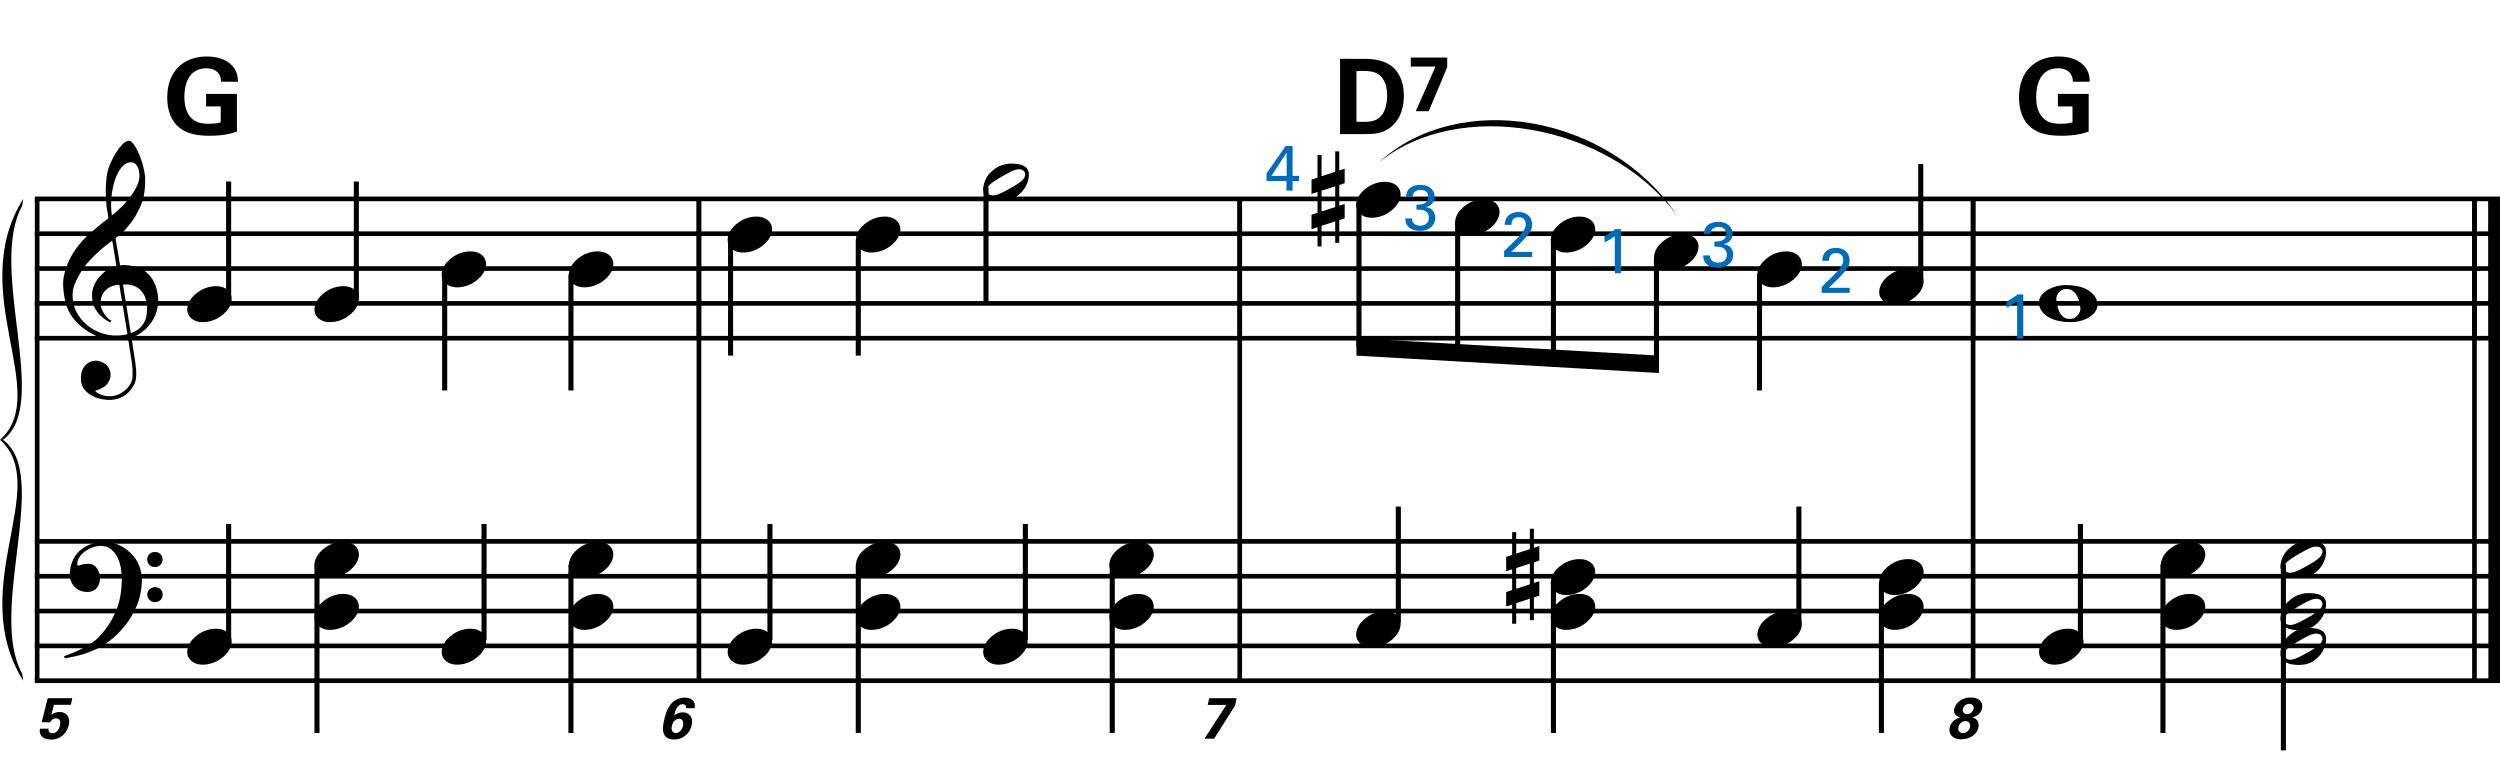 <?xml version="1.0" encoding="utf-8"?>
<!-- Generator: Adobe Illustrator 14.0.0, SVG Export Plug-In . SVG Version: 6.00 Build 43363)  -->
<!DOCTYPE svg PUBLIC "-//W3C//DTD SVG 1.1//EN" "http://www.w3.org/Graphics/SVG/1.1/DTD/svg11.dtd">
<svg version="1.1" id="Layer_1" xmlns="http://www.w3.org/2000/svg" xmlns:xlink="http://www.w3.org/1999/xlink" x="0px" y="0px"
	 width="551.792px" height="172.745px" viewBox="0 0 551.792 172.745" enable-background="new 0 0 551.792 172.745"
	 xml:space="preserve">
<line fill="none" stroke="#000000" stroke-width="1.024" stroke-miterlimit="10" x1="8.2" y1="43.9" x2="8.2" y2="150.243"/>
<g>
	<path d="M28.285,74.79c-0.574,0.103-1.184,0.164-1.83,0.185c-0.646,0.02-1.276,0.005-1.891-0.046
		c-0.615-0.051-1.184-0.123-1.707-0.215c-0.523-0.092-0.949-0.221-1.276-0.385c-1.579-0.758-2.855-1.563-3.828-2.414
		c-0.974-0.851-1.728-1.737-2.26-2.66c-0.533-0.922-0.907-1.871-1.123-2.844s-0.354-1.953-0.415-2.937
		c-0.082-1.066,0.015-2.132,0.292-3.198c0.277-1.065,0.656-2.085,1.138-3.06c0.481-0.973,1.035-1.871,1.661-2.69
		c0.625-0.82,1.255-1.538,1.891-2.153c0.738-0.696,1.512-1.388,2.322-2.075c0.81-0.687,1.696-1.389,2.66-2.106
		c-0.021-0.266-0.046-0.502-0.077-0.708c-0.031-0.205-0.067-0.415-0.108-0.63s-0.087-0.456-0.138-0.723
		c-0.051-0.266-0.087-0.594-0.107-0.984c0-0.164-0.021-0.466-0.062-0.907c-0.042-0.44-0.067-0.973-0.077-1.599
		s0.005-1.338,0.046-2.137c0.041-0.8,0.143-1.63,0.307-2.491c0.103-0.512,0.323-1.164,0.661-1.953
		c0.338-0.789,0.738-1.553,1.199-2.291c0.461-0.738,0.948-1.373,1.461-1.907c0.512-0.533,0.994-0.799,1.445-0.799
		c0.225,0,0.471,0.138,0.738,0.415c0.266,0.277,0.528,0.646,0.784,1.107c0.256,0.461,0.507,0.984,0.753,1.568
		c0.246,0.584,0.461,1.184,0.646,1.799c0.185,0.615,0.333,1.22,0.446,1.814c0.112,0.595,0.179,1.118,0.2,1.568
		c0.02,1.066-0.021,2.004-0.123,2.813c-0.103,0.81-0.256,1.538-0.461,2.183c-0.205,0.646-0.446,1.241-0.723,1.784
		c-0.276,0.543-0.569,1.091-0.876,1.645c-0.328,0.554-0.661,1.041-1,1.46c-0.338,0.42-0.682,0.846-1.03,1.276
		c-0.369,0.451-0.753,0.825-1.153,1.123c-0.4,0.297-0.795,0.62-1.184,0.968c0.185,1.045,0.348,1.989,0.492,2.829
		c0.062,0.369,0.123,0.728,0.184,1.076c0.062,0.349,0.113,0.672,0.154,0.969c0.041,0.297,0.082,0.543,0.123,0.738
		c0.041,0.195,0.062,0.313,0.062,0.354c0.492-0.062,1-0.066,1.522-0.016c0.522,0.051,1.024,0.128,1.506,0.23
		c0.481,0.103,0.912,0.236,1.292,0.4c0.379,0.165,0.682,0.318,0.907,0.461c1.107,0.82,1.891,1.758,2.353,2.813
		c0.461,1.056,0.732,2.137,0.815,3.244c0.062,0.861-0.011,1.727-0.215,2.599c-0.205,0.871-0.549,1.701-1.03,2.491
		c-0.482,0.789-1.107,1.511-1.875,2.167c-0.769,0.656-1.676,1.199-2.722,1.63c0.123,0.84,0.235,1.619,0.338,2.337
		c0.103,0.615,0.194,1.215,0.277,1.799c0.082,0.584,0.143,0.989,0.185,1.215c0.184,1.23,0.256,2.239,0.215,3.029
		c-0.041,0.789-0.195,1.43-0.461,1.922c-0.226,0.41-0.487,0.81-0.784,1.199c-0.297,0.389-0.651,0.738-1.061,1.045
		c-0.41,0.308-0.887,0.564-1.43,0.769c-0.543,0.205-1.164,0.328-1.86,0.369c-0.533,0.041-1.168-0.005-1.907-0.138
		c-0.738-0.134-1.445-0.369-2.122-0.707c-0.677-0.338-1.261-0.795-1.753-1.369c-0.492-0.574-0.769-1.281-0.83-2.122
		c-0.042-0.492-0.011-0.989,0.092-1.492c0.102-0.502,0.282-0.953,0.538-1.353c0.256-0.4,0.594-0.733,1.015-1
		c0.42-0.267,0.938-0.42,1.553-0.461c0.369-0.021,0.743,0.036,1.123,0.169c0.379,0.133,0.733,0.323,1.061,0.569
		c0.328,0.246,0.594,0.553,0.799,0.922c0.205,0.369,0.328,0.769,0.369,1.199c0.062,0.758-0.174,1.491-0.708,2.199
		c-0.533,0.707-1.435,1.235-2.706,1.583c0.205,0.287,0.594,0.558,1.168,0.815c0.573,0.256,1.292,0.384,2.152,0.384
		c0.902,0,1.768-0.267,2.598-0.799c0.831-0.534,1.471-1.199,1.922-1.999c0.287-0.533,0.431-1.225,0.431-2.076
		s-0.051-1.707-0.154-2.567c-0.041-0.144-0.103-0.498-0.185-1.061c-0.082-0.564-0.174-1.153-0.276-1.768
		C28.551,76.47,28.428,75.671,28.285,74.79z M24.271,63.366c-0.543,0.297-0.974,0.657-1.292,1.077
		c-0.318,0.42-0.533,0.866-0.646,1.337c-0.113,0.472-0.159,0.892-0.138,1.261c0.02,0.369,0.102,0.748,0.246,1.138
		c0.144,0.389,0.333,0.753,0.569,1.092c0.236,0.338,0.492,0.646,0.769,0.922s0.558,0.487,0.846,0.63
		c-0.042,0.041-0.077,0.077-0.108,0.107s-0.067,0.066-0.107,0.108c-0.042,0.041-0.072,0.082-0.092,0.123
		c-0.636-0.308-1.194-0.672-1.676-1.092c-0.482-0.42-0.795-0.723-0.938-0.907c-0.226-0.307-0.42-0.584-0.584-0.83
		s-0.297-0.507-0.399-0.784c-0.103-0.277-0.19-0.579-0.262-0.907c-0.072-0.328-0.118-0.717-0.138-1.168
		c-0.042-0.43-0.011-0.886,0.092-1.368c0.103-0.481,0.271-0.969,0.507-1.461c0.235-0.492,0.543-0.968,0.922-1.43
		s0.825-0.896,1.338-1.307c0.266-0.205,0.507-0.369,0.723-0.492s0.415-0.23,0.6-0.323s0.374-0.164,0.569-0.215
		c0.194-0.051,0.404-0.108,0.63-0.169l-0.922-5.566c-0.246,0.144-0.646,0.431-1.2,0.861c-0.553,0.431-1.158,0.943-1.814,1.538
		c-0.656,0.595-1.307,1.235-1.953,1.922c-0.646,0.687-1.174,1.348-1.583,1.983c-0.738,1.168-1.312,2.245-1.722,3.229
		c-0.41,0.984-0.564,2.05-0.461,3.198c0.082,1.292,0.477,2.496,1.184,3.613c0.707,1.117,1.614,2.055,2.721,2.813
		c1.107,0.758,2.368,1.286,3.782,1.583c1.415,0.297,2.88,0.261,4.397-0.107c-0.328-2.03-0.625-3.844-0.892-5.443
		c-0.123-0.676-0.236-1.342-0.338-1.999c-0.103-0.656-0.2-1.24-0.292-1.753c-0.092-0.512-0.18-1.086-0.262-1.722
		C25.506,62.9,24.814,63.069,24.271,63.366z M28.93,35.829c-0.799,0-1.502,0.375-2.106,1.123c-0.604,0.749-1.097,1.696-1.476,2.844
		c-0.38,1.148-0.63,2.409-0.753,3.782c-0.123,1.374-0.092,2.696,0.092,3.967c0.676-0.512,1.384-1.132,2.122-1.86
		c0.738-0.728,1.409-1.501,2.014-2.322c0.604-0.819,1.096-1.65,1.476-2.491c0.379-0.84,0.538-1.64,0.477-2.398
		c-0.021-0.246-0.062-0.522-0.123-0.83s-0.165-0.594-0.308-0.861c-0.144-0.267-0.328-0.492-0.553-0.677
		C29.565,35.921,29.279,35.829,28.93,35.829z M28.869,73.529c0.881-0.308,1.568-0.708,2.061-1.199
		c0.492-0.492,0.855-1.025,1.091-1.599c0.236-0.574,0.369-1.148,0.4-1.722s0.036-1.086,0.016-1.537
		c-0.042-0.369-0.128-0.831-0.262-1.384c-0.133-0.554-0.384-1.086-0.753-1.599c-0.369-0.512-0.892-0.938-1.568-1.276
		c-0.677-0.338-1.579-0.477-2.706-0.415L28.869,73.529z"/>
</g>
<g>
	<path d="M29.392,135.337c-0.185,0.348-0.364,0.666-0.538,0.953c-0.174,0.287-0.354,0.563-0.538,0.83
		c-0.185,0.266-0.38,0.527-0.584,0.784c-0.205,0.257-0.441,0.538-0.707,0.846c-0.267,0.308-0.518,0.585-0.753,0.83
		c-0.236,0.246-0.472,0.481-0.708,0.708c-0.236,0.225-0.487,0.445-0.753,0.66c-0.267,0.216-0.564,0.446-0.892,0.692
		c-0.41,0.308-0.794,0.573-1.153,0.8c-0.359,0.225-0.718,0.43-1.077,0.615c-0.359,0.184-0.733,0.354-1.122,0.507
		c-0.39,0.153-0.82,0.323-1.292,0.507c-0.472,0.186-0.989,0.354-1.553,0.508c-0.564,0.154-1.103,0.281-1.615,0.385
		c-0.595,0.123-1.189,0.234-1.783,0.338l-0.215-0.461c0.963-0.328,1.927-0.707,2.891-1.139c0.799-0.369,1.645-0.814,2.537-1.337
		s1.666-1.122,2.322-1.799c1.661-1.764,2.921-3.706,3.782-5.827c0.861-2.122,1.271-4.535,1.23-7.242c0-0.615-0.067-1.322-0.2-2.121
		c-0.134-0.8-0.369-1.559-0.708-2.275c-0.338-0.718-0.81-1.332-1.415-1.846c-0.605-0.512-1.389-0.769-2.352-0.769
		c-0.554,0-1.143,0.113-1.769,0.339s-1.194,0.527-1.707,0.906c-0.513,0.38-0.933,0.83-1.261,1.354
		c-0.328,0.522-0.461,1.082-0.399,1.676c0.02,0.082,0.087,0.107,0.2,0.076c0.112-0.03,0.277-0.076,0.492-0.138
		c0.215-0.062,0.481-0.123,0.799-0.185c0.317-0.062,0.692-0.082,1.123-0.062c0.451,0.021,0.84,0.159,1.168,0.415
		c0.328,0.257,0.594,0.58,0.799,0.969c0.205,0.39,0.338,0.814,0.4,1.276c0.062,0.461,0.041,0.907-0.062,1.337
		c-0.165,0.678-0.467,1.215-0.907,1.615c-0.441,0.399-1.051,0.6-1.83,0.6c-0.492,0-0.969-0.088-1.43-0.262
		c-0.461-0.174-0.866-0.42-1.214-0.738c-0.349-0.318-0.63-0.707-0.846-1.168s-0.323-0.99-0.323-1.584
		c-0.021-0.881,0.077-1.66,0.292-2.337s0.481-1.261,0.799-1.753s0.656-0.896,1.015-1.215c0.358-0.316,0.692-0.568,0.999-0.753
		c0.758-0.472,1.527-0.794,2.307-0.969c0.779-0.174,1.517-0.271,2.214-0.292c0.779,0,1.563,0.129,2.353,0.385
		c0.789,0.256,1.532,0.625,2.229,1.106s1.322,1.056,1.876,1.722c0.553,0.667,0.973,1.41,1.261,2.23
		c0.348,0.922,0.527,1.9,0.538,2.936c0.01,1.035-0.118,2.158-0.384,3.367c-0.083,0.41-0.174,0.779-0.277,1.107
		c-0.103,0.328-0.215,0.646-0.338,0.953s-0.261,0.615-0.415,0.923S29.576,134.968,29.392,135.337z M32.498,123.498
		c-0.021-0.472,0.133-0.866,0.461-1.185c0.328-0.316,0.728-0.477,1.199-0.477c0.472-0.02,0.876,0.123,1.215,0.432
		c0.338,0.307,0.507,0.697,0.507,1.168c0.02,0.472-0.134,0.877-0.461,1.215c-0.328,0.338-0.728,0.508-1.199,0.508
		c-0.472,0.02-0.876-0.134-1.214-0.462C32.667,124.37,32.498,123.97,32.498,123.498z M32.498,131.247
		c0-0.472,0.164-0.861,0.492-1.168c0.328-0.309,0.728-0.473,1.199-0.492c0.472,0,0.876,0.148,1.215,0.445
		c0.338,0.297,0.507,0.682,0.507,1.153c0.02,0.472-0.134,0.876-0.461,1.215c-0.328,0.338-0.728,0.507-1.199,0.507
		c-0.472,0.021-0.876-0.133-1.214-0.461C32.697,132.118,32.518,131.718,32.498,131.247z"/>
</g>
<line fill="none" stroke="#000000" stroke-width="1.024" stroke-miterlimit="10" x1="154.262" y1="43.9" x2="154.262" y2="150.243"/>
<line fill="none" stroke="#000000" stroke-width="1.024" stroke-miterlimit="10" x1="154.262" y1="43.9" x2="154.262" y2="74.65"/>
<line fill="none" stroke="#000000" stroke-width="1.024" stroke-miterlimit="10" x1="273.631" y1="43.9" x2="273.631" y2="150.243"/>
<line fill="none" stroke="#000000" stroke-width="1.024" stroke-miterlimit="10" x1="273.631" y1="43.9" x2="273.631" y2="74.65"/>
<line fill="none" stroke="#000000" stroke-width="1.024" stroke-miterlimit="10" x1="435.497" y1="43.9" x2="435.497" y2="150.243"/>
<line fill="none" stroke="#000000" stroke-width="1.024" stroke-miterlimit="10" x1="435.497" y1="43.9" x2="435.497" y2="74.65"/>
<line fill="none" stroke="#000000" stroke-width="2.562" stroke-miterlimit="10" x1="550.51" y1="43.9" x2="550.51" y2="150.243"/>
<line fill="none" stroke="#000000" stroke-width="1.024" stroke-miterlimit="10" x1="546.155" y1="43.9" x2="546.155" y2="150.243"/>
<line fill="none" stroke="#000000" stroke-width="2.562" stroke-miterlimit="10" x1="550.51" y1="43.9" x2="550.51" y2="74.65"/>
<line fill="none" stroke="#000000" stroke-width="1.024" stroke-miterlimit="10" x1="546.155" y1="43.9" x2="546.155" y2="74.65"/>
<line fill="none" stroke="#000000" stroke-width="1.028" stroke-miterlimit="10" x1="7.688" y1="43.9" x2="551.792" y2="43.9"/>
<line fill="none" stroke="#000000" stroke-width="1.028" stroke-miterlimit="10" x1="7.688" y1="51.587" x2="551.792" y2="51.587"/>
<line fill="none" stroke="#000000" stroke-width="1.028" stroke-miterlimit="10" x1="7.688" y1="59.275" x2="551.792" y2="59.275"/>
<line fill="none" stroke="#000000" stroke-width="1.028" stroke-miterlimit="10" x1="7.688" y1="66.962" x2="551.792" y2="66.962"/>
<line fill="none" stroke="#000000" stroke-width="1.028" stroke-miterlimit="10" x1="7.688" y1="74.65" x2="551.792" y2="74.65"/>
<line fill="none" stroke="#000000" stroke-width="1.028" stroke-miterlimit="10" x1="7.688" y1="119.493" x2="551.792" y2="119.493"/>
<line fill="none" stroke="#000000" stroke-width="1.028" stroke-miterlimit="10" x1="7.688" y1="127.181" x2="551.792" y2="127.181"/>
<line fill="none" stroke="#000000" stroke-width="1.028" stroke-miterlimit="10" x1="7.688" y1="134.868" x2="551.792" y2="134.868"/>
<line fill="none" stroke="#000000" stroke-width="1.028" stroke-miterlimit="10" x1="7.688" y1="142.556" x2="551.792" y2="142.556"/>
<line fill="none" stroke="#000000" stroke-width="1.028" stroke-miterlimit="10" x1="7.688" y1="150.243" x2="551.792" y2="150.243"/>
<path d="M5.125,43.9C-7.688,64.4,11.531,86.822,0,97.071h0.641c10.677-7.687-3.417-37.796,4.271-51.677"/>
<path d="M5.125,150.243c-12.812-20.5,6.406-42.922-5.125-53.172h0.641c10.677,7.688-3.417,37.797,4.271,51.678"/>
<line fill="none" stroke="#000000" stroke-width="1.121" stroke-miterlimit="10" x1="50.462" y1="65.681" x2="50.462" y2="40.056"/>
<g>
	<path d="M41.561,67.071c0.205-0.554,0.518-1.066,0.938-1.538c0.42-0.471,0.907-0.886,1.46-1.245
		c0.554-0.358,1.148-0.635,1.784-0.831c0.635-0.194,1.281-0.292,1.937-0.292c0.656,0,1.23,0.107,1.722,0.323
		c0.492,0.215,0.881,0.503,1.168,0.861c0.287,0.359,0.466,0.779,0.538,1.261c0.071,0.482,0.005,0.999-0.2,1.553
		c-0.206,0.553-0.523,1.071-0.954,1.553c-0.43,0.481-0.922,0.902-1.476,1.261c-0.553,0.358-1.153,0.635-1.799,0.831
		c-0.646,0.194-1.287,0.292-1.922,0.292c-0.656,0-1.225-0.108-1.707-0.323c-0.482-0.215-0.872-0.508-1.168-0.876
		c-0.297-0.369-0.477-0.795-0.538-1.276C41.284,68.142,41.356,67.625,41.561,67.071z"/>
</g>
<line fill="none" stroke="#000000" stroke-width="1.121" stroke-miterlimit="10" x1="78.65" y1="65.681" x2="78.65" y2="40.056"/>
<g>
	<path d="M69.641,67.071c0.205-0.554,0.518-1.066,0.938-1.538c0.42-0.471,0.907-0.886,1.46-1.245
		c0.554-0.358,1.148-0.635,1.784-0.831c0.635-0.194,1.281-0.292,1.937-0.292c0.656,0,1.23,0.107,1.722,0.323
		c0.492,0.215,0.881,0.503,1.168,0.861c0.287,0.359,0.466,0.779,0.538,1.261c0.071,0.482,0.005,0.999-0.2,1.553
		c-0.206,0.553-0.523,1.071-0.954,1.553c-0.43,0.481-0.922,0.902-1.476,1.261c-0.553,0.358-1.153,0.635-1.799,0.831
		c-0.646,0.194-1.287,0.292-1.922,0.292c-0.656,0-1.225-0.108-1.707-0.323c-0.482-0.215-0.872-0.508-1.168-0.876
		c-0.297-0.369-0.477-0.795-0.538-1.276C69.364,68.142,69.436,67.625,69.641,67.071z"/>
</g>
<line fill="none" stroke="#000000" stroke-width="1.121" stroke-miterlimit="10" x1="98.149" y1="60.556" x2="98.149" y2="86.181"/>
<g>
	<path d="M97.721,59.391c0.205-0.554,0.518-1.066,0.938-1.538c0.42-0.471,0.907-0.886,1.46-1.245
		c0.554-0.358,1.148-0.635,1.784-0.831c0.635-0.194,1.281-0.292,1.937-0.292c0.656,0,1.23,0.107,1.722,0.323
		c0.492,0.215,0.881,0.503,1.168,0.861c0.287,0.359,0.466,0.779,0.538,1.261c0.071,0.482,0.005,0.999-0.2,1.553
		c-0.206,0.553-0.523,1.071-0.954,1.553c-0.43,0.481-0.922,0.902-1.476,1.261c-0.553,0.358-1.153,0.635-1.799,0.831
		c-0.646,0.194-1.287,0.292-1.922,0.292c-0.656,0-1.225-0.108-1.707-0.323c-0.482-0.215-0.872-0.508-1.168-0.876
		c-0.297-0.369-0.477-0.795-0.538-1.276C97.444,60.462,97.516,59.945,97.721,59.391z"/>
</g>
<line fill="none" stroke="#000000" stroke-width="1.121" stroke-miterlimit="10" x1="126.016" y1="60.556" x2="126.016" y2="86.181"/>
<g>
	<path d="M125.801,59.391c0.205-0.554,0.518-1.066,0.938-1.538c0.42-0.471,0.907-0.886,1.46-1.245
		c0.554-0.358,1.148-0.635,1.784-0.831c0.635-0.194,1.281-0.292,1.937-0.292c0.656,0,1.23,0.107,1.722,0.323
		c0.492,0.215,0.881,0.503,1.168,0.861c0.287,0.359,0.466,0.779,0.538,1.261c0.071,0.482,0.005,0.999-0.2,1.553
		c-0.206,0.553-0.523,1.071-0.954,1.553c-0.43,0.481-0.922,0.902-1.476,1.261c-0.553,0.358-1.153,0.635-1.799,0.831
		c-0.646,0.194-1.287,0.292-1.922,0.292c-0.656,0-1.225-0.108-1.707-0.323c-0.482-0.215-0.872-0.508-1.168-0.876
		c-0.297-0.369-0.477-0.795-0.538-1.276C125.524,60.462,125.596,59.945,125.801,59.391z"/>
</g>
<g>
	<path d="M48.808,18.049c-0.023-0.438-0.046-1.037-0.461-1.683c-0.692-1.106-2.006-1.291-2.79-1.291
		c-4.058,0-4.865,3.781-4.865,6.34c0,1.13,0.162,3.159,1.383,4.473c0.83,0.922,1.937,1.429,3.92,1.429
		c1.729,0,2.329-0.208,2.72-0.323v-3.504h-3.228v-2.767h6.801v8.323c-1.038,0.346-2.744,0.922-6.087,0.922
		c-3.804,0-5.764-0.922-7.078-2.214c-1.867-1.821-2.213-4.473-2.213-6.225c0-5.902,3.689-9.061,8.738-9.061
		c2.145,0,4.358,0.6,5.672,2.098c1.107,1.268,1.176,2.583,1.199,3.481H48.808z"/>
</g>
<g>
	<path d="M10.724,160.836c-0.064,0.205-0.064,1,0.833,1c0.692,0,1.423-0.5,1.679-1.679c0.18-0.859,0-1.603-0.859-1.603
		s-1.217,0.692-1.32,0.897L9.198,159.4l1.333-5.294h5.422l-0.308,1.461h-3.73l-0.589,2.218c0.333-0.243,0.846-0.641,1.833-0.641
		c1.436,0,2.41,1.051,2.038,2.846c-0.333,1.524-1.589,3.243-3.884,3.243c-0.936,0-1.833-0.244-2.294-0.975
		c-0.333-0.539-0.256-1.09-0.192-1.423H10.724z"/>
</g>
<line fill="none" stroke="#000000" stroke-width="1.121" stroke-miterlimit="10" x1="50.462" y1="141.274" x2="50.462" y2="115.649"/>
<g>
	<path d="M41.561,142.671c0.205-0.553,0.518-1.065,0.938-1.537c0.42-0.471,0.907-0.887,1.46-1.245s1.148-0.636,1.784-0.831
		c0.635-0.193,1.281-0.291,1.937-0.291c0.656,0,1.23,0.107,1.722,0.322c0.492,0.215,0.881,0.503,1.168,0.861
		c0.287,0.359,0.466,0.779,0.538,1.261c0.071,0.481,0.005,0.999-0.2,1.553c-0.206,0.554-0.523,1.071-0.954,1.553
		c-0.43,0.481-0.922,0.901-1.476,1.261c-0.553,0.358-1.153,0.635-1.799,0.83c-0.646,0.195-1.287,0.293-1.922,0.293
		c-0.656,0-1.225-0.108-1.707-0.323c-0.482-0.216-0.872-0.508-1.168-0.876c-0.297-0.369-0.477-0.795-0.538-1.277
		C41.284,143.742,41.356,143.226,41.561,142.671z"/>
</g>
<line fill="none" stroke="#000000" stroke-width="1.121" stroke-miterlimit="10" x1="69.961" y1="124.618" x2="69.961" y2="161.774"/>
<g>
	<path d="M69.641,123.472c0.205-0.555,0.518-1.066,0.938-1.538c0.42-0.472,0.907-0.886,1.46-1.245
		c0.554-0.358,1.148-0.635,1.784-0.83c0.635-0.195,1.281-0.293,1.937-0.293c0.656,0,1.23,0.107,1.722,0.323
		c0.492,0.216,0.881,0.503,1.168,0.861c0.287,0.358,0.466,0.779,0.538,1.261c0.071,0.482,0.005,0.999-0.2,1.553
		c-0.206,0.553-0.523,1.07-0.954,1.553c-0.43,0.481-0.922,0.902-1.476,1.261c-0.553,0.358-1.153,0.636-1.799,0.831
		c-0.646,0.193-1.287,0.291-1.922,0.291c-0.656,0-1.225-0.107-1.707-0.322c-0.482-0.215-0.872-0.508-1.168-0.877
		c-0.297-0.369-0.477-0.795-0.538-1.275C69.364,124.542,69.436,124.024,69.641,123.472z"/>
</g>
<g>
	<path d="M69.641,134.991c0.205-0.554,0.518-1.066,0.938-1.537c0.42-0.472,0.907-0.887,1.46-1.246
		c0.554-0.357,1.148-0.635,1.784-0.83c0.635-0.194,1.281-0.292,1.937-0.292c0.656,0,1.23,0.107,1.722,0.323
		c0.492,0.215,0.881,0.502,1.168,0.861c0.287,0.358,0.466,0.779,0.538,1.26c0.071,0.482,0.005,1-0.2,1.553
		c-0.206,0.554-0.523,1.071-0.954,1.553c-0.43,0.482-0.922,0.902-1.476,1.262c-0.553,0.357-1.153,0.635-1.799,0.83
		c-0.646,0.194-1.287,0.292-1.922,0.292c-0.656,0-1.225-0.108-1.707-0.323c-0.482-0.215-0.872-0.508-1.168-0.876
		c-0.297-0.369-0.477-0.795-0.538-1.276C69.364,136.062,69.436,135.545,69.641,134.991z"/>
</g>
<line fill="none" stroke="#000000" stroke-width="1.121" stroke-miterlimit="10" x1="106.837" y1="141.274" x2="106.837" y2="115.649"/>
<g>
	<path d="M97.721,142.671c0.205-0.553,0.518-1.065,0.938-1.537c0.42-0.471,0.907-0.887,1.46-1.245s1.148-0.636,1.784-0.831
		c0.635-0.193,1.281-0.291,1.937-0.291c0.656,0,1.23,0.107,1.722,0.322c0.492,0.215,0.881,0.503,1.168,0.861
		c0.287,0.359,0.466,0.779,0.538,1.261c0.071,0.481,0.005,0.999-0.2,1.553c-0.206,0.554-0.523,1.071-0.954,1.553
		c-0.43,0.481-0.922,0.901-1.476,1.261c-0.553,0.358-1.153,0.635-1.799,0.83c-0.646,0.195-1.287,0.293-1.922,0.293
		c-0.656,0-1.225-0.108-1.707-0.323c-0.482-0.216-0.872-0.508-1.168-0.876c-0.297-0.369-0.477-0.795-0.538-1.277
		C97.444,143.742,97.516,143.226,97.721,142.671z"/>
</g>
<line fill="none" stroke="#000000" stroke-width="1.121" stroke-miterlimit="10" x1="126.016" y1="124.618" x2="126.016" y2="161.774"/>
<g>
	<path d="M125.801,123.472c0.205-0.555,0.518-1.066,0.938-1.538c0.42-0.472,0.907-0.886,1.46-1.245
		c0.554-0.358,1.148-0.635,1.784-0.83c0.635-0.195,1.281-0.293,1.937-0.293c0.656,0,1.23,0.107,1.722,0.323
		c0.492,0.216,0.881,0.503,1.168,0.861c0.287,0.358,0.466,0.779,0.538,1.261c0.071,0.482,0.005,0.999-0.2,1.553
		c-0.206,0.553-0.523,1.07-0.954,1.553c-0.43,0.481-0.922,0.902-1.476,1.261c-0.553,0.358-1.153,0.636-1.799,0.831
		c-0.646,0.193-1.287,0.291-1.922,0.291c-0.656,0-1.225-0.107-1.707-0.322c-0.482-0.215-0.872-0.508-1.168-0.877
		c-0.297-0.369-0.477-0.795-0.538-1.275C125.524,124.542,125.596,124.024,125.801,123.472z"/>
</g>
<g>
	<path d="M125.801,134.991c0.205-0.554,0.518-1.066,0.938-1.537c0.42-0.472,0.907-0.887,1.46-1.246
		c0.554-0.357,1.148-0.635,1.784-0.83c0.635-0.194,1.281-0.292,1.937-0.292c0.656,0,1.23,0.107,1.722,0.323
		c0.492,0.215,0.881,0.502,1.168,0.861c0.287,0.358,0.466,0.779,0.538,1.26c0.071,0.482,0.005,1-0.2,1.553
		c-0.206,0.554-0.523,1.071-0.954,1.553c-0.43,0.482-0.922,0.902-1.476,1.262c-0.553,0.357-1.153,0.635-1.799,0.83
		c-0.646,0.194-1.287,0.292-1.922,0.292c-0.656,0-1.225-0.108-1.707-0.323c-0.482-0.215-0.872-0.508-1.168-0.876
		c-0.297-0.369-0.477-0.795-0.538-1.276C125.524,136.062,125.596,135.545,125.801,134.991z"/>
</g>
<line fill="none" stroke="#000000" stroke-width="1.121" stroke-miterlimit="10" x1="161.25" y1="52.869" x2="161.25" y2="78.494"/>
<g>
	<path d="M160.841,51.711c0.205-0.554,0.518-1.066,0.938-1.538c0.42-0.471,0.907-0.886,1.46-1.245
		c0.554-0.358,1.148-0.635,1.784-0.831c0.635-0.194,1.281-0.292,1.937-0.292c0.656,0,1.23,0.107,1.722,0.323
		c0.492,0.215,0.881,0.503,1.168,0.861c0.287,0.359,0.466,0.779,0.538,1.261c0.071,0.482,0.005,0.999-0.2,1.553
		c-0.206,0.553-0.523,1.071-0.954,1.553c-0.43,0.481-0.922,0.902-1.476,1.261c-0.553,0.358-1.153,0.635-1.799,0.831
		c-0.646,0.194-1.287,0.292-1.922,0.292c-0.656,0-1.225-0.108-1.707-0.323c-0.482-0.215-0.872-0.508-1.168-0.876
		c-0.297-0.369-0.477-0.795-0.538-1.276C160.564,52.782,160.636,52.265,160.841,51.711z"/>
</g>
<line fill="none" stroke="#000000" stroke-width="1.121" stroke-miterlimit="10" x1="189.438" y1="52.869" x2="189.438" y2="78.494"/>
<g>
	<path d="M189.161,51.711c0.205-0.554,0.518-1.066,0.938-1.538c0.42-0.471,0.907-0.886,1.46-1.245
		c0.554-0.358,1.148-0.635,1.784-0.831c0.635-0.194,1.281-0.292,1.937-0.292c0.656,0,1.23,0.107,1.722,0.323
		c0.492,0.215,0.881,0.503,1.168,0.861c0.287,0.359,0.466,0.779,0.538,1.261c0.071,0.482,0.005,0.999-0.2,1.553
		c-0.206,0.553-0.523,1.071-0.954,1.553c-0.43,0.481-0.922,0.902-1.476,1.261c-0.553,0.358-1.153,0.635-1.799,0.831
		c-0.646,0.194-1.287,0.292-1.922,0.292c-0.656,0-1.225-0.108-1.707-0.323c-0.482-0.215-0.872-0.508-1.168-0.876
		c-0.297-0.369-0.477-0.795-0.538-1.276C188.884,52.782,188.956,52.265,189.161,51.711z"/>
</g>
<line fill="none" stroke="#000000" stroke-width="1.121" stroke-miterlimit="10" x1="217.625" y1="41.337" x2="217.625" y2="66.962"/>
<g>
	<path d="M226.835,37.424c0.123,0.226,0.2,0.477,0.231,0.753s0.031,0.554,0,0.83c-0.031,0.277-0.077,0.538-0.139,0.784
		s-0.123,0.441-0.185,0.584c-0.287,0.779-0.718,1.465-1.292,2.06c-0.574,0.594-1.097,1.004-1.568,1.23
		c-1.005,0.512-2.204,0.708-3.598,0.584c-0.205-0.021-0.446-0.051-0.723-0.092c-0.276-0.042-0.553-0.113-0.83-0.215
		c-0.277-0.103-0.543-0.236-0.799-0.4c-0.257-0.164-0.457-0.369-0.6-0.615c-0.165-0.267-0.262-0.538-0.292-0.815
		s-0.031-0.543,0-0.799c0.031-0.257,0.077-0.492,0.139-0.708s0.123-0.405,0.185-0.569c0.287-0.779,0.697-1.424,1.23-1.937
		c0.533-0.512,1.035-0.912,1.507-1.199c0.471-0.267,1.05-0.481,1.737-0.646c0.687-0.164,1.46-0.194,2.321-0.092
		c0.164,0.021,0.369,0.046,0.615,0.077s0.497,0.092,0.753,0.184c0.256,0.092,0.502,0.215,0.738,0.369
		C226.501,36.947,226.691,37.158,226.835,37.424z M226.128,37.947c-0.165-0.246-0.364-0.41-0.6-0.492
		c-0.236-0.082-0.492-0.112-0.769-0.092c-0.276,0.021-0.559,0.082-0.845,0.185c-0.288,0.103-0.554,0.215-0.8,0.338
		c-0.349,0.164-0.661,0.328-0.938,0.492c-0.276,0.165-0.569,0.328-0.876,0.492c-0.595,0.328-1.199,0.697-1.814,1.107
		c-0.226,0.144-0.457,0.308-0.692,0.492c-0.236,0.185-0.436,0.389-0.6,0.615s-0.272,0.466-0.323,0.723
		c-0.051,0.256-0.005,0.507,0.138,0.753c0.143,0.246,0.338,0.41,0.584,0.492c0.246,0.082,0.507,0.107,0.784,0.077
		c0.276-0.031,0.558-0.098,0.845-0.2c0.287-0.103,0.554-0.215,0.8-0.338c0.348-0.164,0.671-0.328,0.969-0.492
		c0.297-0.164,0.6-0.328,0.907-0.492c0.308-0.165,0.6-0.328,0.876-0.492s0.579-0.359,0.907-0.584
		c0.205-0.144,0.425-0.308,0.661-0.492c0.235-0.185,0.435-0.389,0.6-0.615c0.164-0.226,0.271-0.466,0.323-0.723
		S226.271,38.193,226.128,37.947z"/>
</g>
<g>
	<path d="M151.426,156.312c0.051-0.32-0.026-0.539-0.167-0.68c-0.141-0.141-0.346-0.205-0.59-0.205c-1.282,0-1.653,1.59-1.871,2.513
		c0.372-0.295,0.961-0.718,1.896-0.718c1.244,0,2.384,0.885,1.974,2.832c-0.218,0.987-0.641,1.705-1.448,2.333
		c-0.705,0.552-1.461,0.833-2.461,0.833c-3.089,0-2.448-2.999-2.23-4.062c0.385-1.795,1.013-3.653,2.422-4.551
		c0.91-0.59,1.846-0.628,2.192-0.628c1.346,0,2.487,0.692,2.179,2.333H151.426z M150.747,160.183c0.218-0.987-0.18-1.539-0.82-1.539
		c-0.321,0-1.333,0.193-1.628,1.577c-0.244,1.103,0.256,1.563,0.884,1.563C149.734,161.784,150.49,161.399,150.747,160.183z"/>
</g>
<line fill="none" stroke="#000000" stroke-width="1.121" stroke-miterlimit="10" x1="169.939" y1="141.274" x2="169.939" y2="115.649"/>
<g>
	<path d="M160.841,142.671c0.205-0.553,0.518-1.065,0.938-1.537c0.42-0.471,0.907-0.887,1.46-1.245s1.148-0.636,1.784-0.831
		c0.635-0.193,1.281-0.291,1.937-0.291c0.656,0,1.23,0.107,1.722,0.322c0.492,0.215,0.881,0.503,1.168,0.861
		c0.287,0.359,0.466,0.779,0.538,1.261c0.071,0.481,0.005,0.999-0.2,1.553c-0.206,0.554-0.523,1.071-0.954,1.553
		c-0.43,0.481-0.922,0.901-1.476,1.261c-0.553,0.358-1.153,0.635-1.799,0.83c-0.646,0.195-1.287,0.293-1.922,0.293
		c-0.656,0-1.225-0.108-1.707-0.323c-0.482-0.216-0.872-0.508-1.168-0.876c-0.297-0.369-0.477-0.795-0.538-1.277
		C160.564,143.742,160.636,143.226,160.841,142.671z"/>
</g>
<line fill="none" stroke="#000000" stroke-width="1.121" stroke-miterlimit="10" x1="189.438" y1="124.618" x2="189.438" y2="161.774"/>
<g>
	<path d="M189.161,123.472c0.205-0.555,0.518-1.066,0.938-1.538c0.42-0.472,0.907-0.886,1.46-1.245
		c0.554-0.358,1.148-0.635,1.784-0.83c0.635-0.195,1.281-0.293,1.937-0.293c0.656,0,1.23,0.107,1.722,0.323
		c0.492,0.216,0.881,0.503,1.168,0.861c0.287,0.358,0.466,0.779,0.538,1.261c0.071,0.482,0.005,0.999-0.2,1.553
		c-0.206,0.553-0.523,1.07-0.954,1.553c-0.43,0.481-0.922,0.902-1.476,1.261c-0.553,0.358-1.153,0.636-1.799,0.831
		c-0.646,0.193-1.287,0.291-1.922,0.291c-0.656,0-1.225-0.107-1.707-0.322c-0.482-0.215-0.872-0.508-1.168-0.877
		c-0.297-0.369-0.477-0.795-0.538-1.275C188.884,124.542,188.956,124.024,189.161,123.472z"/>
</g>
<g>
	<path d="M189.161,134.991c0.205-0.554,0.518-1.066,0.938-1.537c0.42-0.472,0.907-0.887,1.46-1.246
		c0.554-0.357,1.148-0.635,1.784-0.83c0.635-0.194,1.281-0.292,1.937-0.292c0.656,0,1.23,0.107,1.722,0.323
		c0.492,0.215,0.881,0.502,1.168,0.861c0.287,0.358,0.466,0.779,0.538,1.26c0.071,0.482,0.005,1-0.2,1.553
		c-0.206,0.554-0.523,1.071-0.954,1.553c-0.43,0.482-0.922,0.902-1.476,1.262c-0.553,0.357-1.153,0.635-1.799,0.83
		c-0.646,0.194-1.287,0.292-1.922,0.292c-0.656,0-1.225-0.108-1.707-0.323c-0.482-0.215-0.872-0.508-1.168-0.876
		c-0.297-0.369-0.477-0.795-0.538-1.276C188.884,136.062,188.956,135.545,189.161,134.991z"/>
</g>
<line fill="none" stroke="#000000" stroke-width="1.121" stroke-miterlimit="10" x1="226.314" y1="141.274" x2="226.314" y2="115.649"/>
<g>
	<path d="M217.241,142.671c0.205-0.553,0.518-1.065,0.938-1.537c0.42-0.471,0.907-0.887,1.46-1.245s1.148-0.636,1.784-0.831
		c0.635-0.193,1.281-0.291,1.937-0.291c0.656,0,1.23,0.107,1.722,0.322c0.492,0.215,0.881,0.503,1.168,0.861
		c0.287,0.359,0.466,0.779,0.538,1.261c0.071,0.481,0.005,0.999-0.2,1.553c-0.206,0.554-0.523,1.071-0.954,1.553
		c-0.43,0.481-0.922,0.901-1.476,1.261c-0.553,0.358-1.153,0.635-1.799,0.83c-0.646,0.195-1.287,0.293-1.922,0.293
		c-0.656,0-1.225-0.108-1.707-0.323c-0.482-0.216-0.872-0.508-1.168-0.876c-0.297-0.369-0.477-0.795-0.538-1.277
		C216.964,143.742,217.036,143.226,217.241,142.671z"/>
</g>
<line fill="none" stroke="#000000" stroke-width="1.121" stroke-miterlimit="10" x1="245.493" y1="124.618" x2="245.493" y2="161.774"/>
<g>
	<path d="M245.081,123.472c0.205-0.555,0.518-1.066,0.938-1.538c0.42-0.472,0.907-0.886,1.46-1.245
		c0.554-0.358,1.148-0.635,1.784-0.83c0.635-0.195,1.281-0.293,1.937-0.293c0.656,0,1.23,0.107,1.722,0.323
		c0.492,0.216,0.881,0.503,1.168,0.861c0.287,0.358,0.466,0.779,0.538,1.261c0.071,0.482,0.005,0.999-0.2,1.553
		c-0.206,0.553-0.523,1.07-0.954,1.553c-0.43,0.481-0.922,0.902-1.476,1.261c-0.553,0.358-1.153,0.636-1.799,0.831
		c-0.646,0.193-1.287,0.291-1.922,0.291c-0.656,0-1.225-0.107-1.707-0.322c-0.482-0.215-0.872-0.508-1.168-0.877
		c-0.297-0.369-0.477-0.795-0.538-1.275C244.804,124.542,244.876,124.024,245.081,123.472z"/>
</g>
<g>
	<path d="M245.081,134.991c0.205-0.554,0.518-1.066,0.938-1.537c0.42-0.472,0.907-0.887,1.46-1.246
		c0.554-0.357,1.148-0.635,1.784-0.83c0.635-0.194,1.281-0.292,1.937-0.292c0.656,0,1.23,0.107,1.722,0.323
		c0.492,0.215,0.881,0.502,1.168,0.861c0.287,0.358,0.466,0.779,0.538,1.26c0.071,0.482,0.005,1-0.2,1.553
		c-0.206,0.554-0.523,1.071-0.954,1.553c-0.43,0.482-0.922,0.902-1.476,1.262c-0.553,0.357-1.153,0.635-1.799,0.83
		c-0.646,0.194-1.287,0.292-1.922,0.292c-0.656,0-1.225-0.108-1.707-0.323c-0.482-0.215-0.872-0.508-1.168-0.876
		c-0.297-0.369-0.477-0.795-0.538-1.276C244.804,136.062,244.876,135.545,245.081,134.991z"/>
</g>
<g>
	<path d="M299.561,44.031c0.204-0.554,0.518-1.066,0.938-1.538c0.42-0.471,0.907-0.886,1.461-1.245
		c0.554-0.358,1.147-0.635,1.783-0.831c0.636-0.194,1.281-0.292,1.938-0.292s1.23,0.107,1.722,0.323
		c0.492,0.215,0.882,0.503,1.169,0.861c0.287,0.359,0.466,0.779,0.538,1.261c0.071,0.482,0.005,0.999-0.2,1.553
		c-0.205,0.553-0.522,1.071-0.953,1.553c-0.431,0.481-0.923,0.902-1.476,1.261c-0.554,0.358-1.153,0.635-1.799,0.831
		c-0.646,0.194-1.287,0.292-1.922,0.292c-0.656,0-1.226-0.108-1.707-0.323c-0.481-0.215-0.871-0.508-1.168-0.876
		c-0.298-0.369-0.478-0.795-0.539-1.276C299.285,45.102,299.356,44.585,299.561,44.031z"/>
</g>
<g>
	<path d="M290.797,39.204v-5.012h0.892v4.705l3.014-0.984v-4.49h0.892v4.213l1.199-0.4v3.198l-1.199,0.399v4.551l1.199-0.369v3.167
		l-1.199,0.399v5.013h-0.892v-4.736l-3.014,0.984v4.551h-0.892V50.15l-1.322,0.431v-3.198l1.322-0.43v-4.582l-1.322,0.431v-3.167
		L290.797,39.204z M291.689,42.094v4.582l3.014-0.984V41.11L291.689,42.094z"/>
</g>
<line fill="none" stroke="#000000" stroke-width="1.121" stroke-miterlimit="10" x1="299.946" y1="45.181" x2="299.946" y2="76.572"/>
<g>
	<path d="M321.401,47.872c0.204-0.554,0.518-1.066,0.938-1.538c0.42-0.471,0.907-0.886,1.461-1.245
		c0.554-0.358,1.147-0.635,1.783-0.831c0.636-0.194,1.281-0.292,1.938-0.292s1.23,0.107,1.722,0.323
		c0.492,0.215,0.882,0.503,1.169,0.861c0.287,0.359,0.466,0.779,0.538,1.261c0.071,0.482,0.005,0.999-0.2,1.553
		c-0.205,0.553-0.522,1.071-0.953,1.553c-0.431,0.481-0.923,0.902-1.476,1.261c-0.554,0.358-1.153,0.635-1.799,0.831
		c-0.646,0.194-1.287,0.292-1.922,0.292c-0.656,0-1.226-0.108-1.707-0.323c-0.481-0.215-0.871-0.508-1.168-0.876
		c-0.298-0.369-0.478-0.795-0.539-1.276C321.125,48.942,321.196,48.425,321.401,47.872z"/>
</g>
<line fill="none" stroke="#000000" stroke-width="1.121" stroke-miterlimit="10" x1="321.727" y1="49.025" x2="321.727" y2="77.847"/>
<g>
	<path d="M342.521,51.711c0.204-0.554,0.518-1.066,0.938-1.538c0.42-0.471,0.907-0.886,1.461-1.245
		c0.554-0.358,1.147-0.635,1.783-0.831c0.636-0.194,1.281-0.292,1.938-0.292s1.23,0.107,1.722,0.323
		c0.492,0.215,0.882,0.503,1.169,0.861c0.287,0.359,0.466,0.779,0.538,1.261c0.071,0.482,0.005,0.999-0.2,1.553
		c-0.205,0.553-0.522,1.071-0.953,1.553c-0.431,0.481-0.923,0.902-1.476,1.261c-0.554,0.358-1.153,0.635-1.799,0.831
		c-0.646,0.194-1.287,0.292-1.922,0.292c-0.656,0-1.226-0.108-1.707-0.323c-0.481-0.215-0.871-0.508-1.168-0.876
		c-0.298-0.369-0.478-0.795-0.539-1.276C342.245,52.782,342.316,52.265,342.521,51.711z"/>
</g>
<line fill="none" stroke="#000000" stroke-width="1.121" stroke-miterlimit="10" x1="342.868" y1="52.869" x2="342.868" y2="79.084"/>
<g>
	<path d="M365.321,55.551c0.204-0.554,0.518-1.066,0.938-1.538c0.42-0.471,0.907-0.886,1.461-1.245
		c0.554-0.358,1.147-0.635,1.783-0.831c0.636-0.194,1.281-0.292,1.938-0.292s1.23,0.107,1.722,0.323
		c0.492,0.215,0.882,0.503,1.169,0.861c0.287,0.359,0.466,0.779,0.538,1.261c0.071,0.482,0.005,0.999-0.2,1.553
		c-0.205,0.553-0.522,1.071-0.953,1.553c-0.431,0.481-0.923,0.902-1.476,1.261c-0.554,0.358-1.153,0.635-1.799,0.831
		c-0.646,0.194-1.287,0.292-1.922,0.292c-0.656,0-1.226-0.108-1.707-0.323c-0.481-0.215-0.871-0.508-1.168-0.876
		c-0.298-0.369-0.478-0.795-0.539-1.276C365.044,56.622,365.116,56.105,365.321,55.551z"/>
</g>
<line fill="none" stroke="#000000" stroke-width="1.121" stroke-miterlimit="10" x1="365.61" y1="56.712" x2="365.61" y2="80.416"/>
<polyline points="366.17,78.494 299.385,74.65 299.385,78.494 366.17,82.337 "/>
<line fill="none" stroke="#000000" stroke-width="1.121" stroke-miterlimit="10" x1="388.352" y1="60.556" x2="388.352" y2="86.181"/>
<g>
	<path d="M388.122,59.391c0.204-0.554,0.518-1.066,0.938-1.538c0.42-0.471,0.907-0.886,1.461-1.245
		c0.554-0.358,1.147-0.635,1.783-0.831c0.636-0.194,1.281-0.292,1.938-0.292s1.23,0.107,1.722,0.323
		c0.492,0.215,0.882,0.503,1.169,0.861c0.287,0.359,0.466,0.779,0.538,1.261c0.071,0.482,0.005,0.999-0.2,1.553
		c-0.205,0.553-0.522,1.071-0.953,1.553c-0.431,0.481-0.923,0.902-1.476,1.261c-0.554,0.358-1.153,0.635-1.799,0.831
		c-0.646,0.194-1.287,0.292-1.922,0.292c-0.656,0-1.226-0.108-1.707-0.323c-0.481-0.215-0.871-0.508-1.168-0.876
		c-0.298-0.369-0.478-0.795-0.539-1.276C387.845,60.462,387.917,59.945,388.122,59.391z"/>
</g>
<line fill="none" stroke="#000000" stroke-width="1.121" stroke-miterlimit="10" x1="423.947" y1="61.837" x2="423.947" y2="36.212"/>
<g>
	<path d="M415,63.231c0.204-0.554,0.518-1.066,0.938-1.538c0.42-0.471,0.907-0.886,1.461-1.245c0.554-0.358,1.147-0.635,1.783-0.831
		c0.636-0.194,1.281-0.292,1.938-0.292s1.23,0.107,1.722,0.323c0.492,0.215,0.882,0.503,1.169,0.861
		c0.287,0.359,0.466,0.779,0.538,1.261c0.071,0.482,0.005,0.999-0.2,1.553c-0.205,0.553-0.522,1.071-0.953,1.553
		c-0.431,0.481-0.923,0.902-1.476,1.261c-0.554,0.358-1.153,0.635-1.799,0.831c-0.646,0.194-1.287,0.292-1.922,0.292
		c-0.656,0-1.226-0.108-1.707-0.323c-0.481-0.215-0.871-0.508-1.168-0.876c-0.298-0.369-0.478-0.795-0.539-1.276
		C414.724,64.302,414.795,63.785,415,63.231z"/>
</g>
<g>
	<path d="M295.774,12.977l5.51,0.023c0.923,0,3.735,0.023,5.741,1.499c2.098,1.544,2.836,4.173,2.836,6.548
		c0,5.118-2.744,7.793-5.902,8.369c-0.623,0.115-1.314,0.185-2.997,0.185h-5.188V12.977z M299.393,26.857
		c0.393,0.023,0.991,0.046,1.406,0.046c1.522,0,2.836-0.115,3.874-1.153c1.406-1.406,1.498-3.896,1.498-4.703
		c0-2.352-0.807-4.519-3.043-5.142c-0.737-0.208-1.683-0.323-3.735-0.23V26.857z"/>
</g>
<g>
	<path d="M311.379,12.701h8.046v2.121l-4.08,9.729h-2.859l4.357-9.868h-5.464V12.701z"/>
</g>
<g>
	<path fill="#006CB7" d="M283.943,39.968h-4.394v-1.676l4.225-6.084h1.521v6.619h1.423v1.141h-1.423v2.113h-1.353V39.968z
		 M283.986,38.827v-5.141l-3.366,5.141H283.986z"/>
</g>
<g>
	<path fill="#006CB7" d="M311.664,48.214c-0.015,0.93,0.591,1.591,1.788,1.591c1.366,0,1.944-0.873,1.944-1.732
		c0-1.028-0.69-1.563-1.409-1.718c-0.507-0.098-0.858-0.084-1.352-0.07v-1.141c0.972,0.084,2.605-0.113,2.605-1.69
		c0-1.099-0.746-1.535-1.719-1.535c-0.732,0-1.647,0.324-1.774,1.535h-1.422c0.084-2.422,2.366-2.662,3.154-2.662
		c2.127,0,3.184,1.282,3.184,2.634c0,0.803-0.438,1.958-1.944,2.295c2.085,0.296,2.085,2.169,2.085,2.366
		c0,1.366-1.113,2.873-3.381,2.873c-1.027,0-2.056-0.295-2.676-1.014c-0.549-0.62-0.563-1.324-0.577-1.732H311.664z"/>
</g>
<g>
	<path fill="#006CB7" d="M331.981,55.439l2.55-2.507c0.535-0.521,1.07-1.084,1.507-1.676c0.563-0.775,0.718-1.211,0.718-1.732
		c0-0.479-0.169-1.591-1.562-1.591c-1.563,0-1.592,1.338-1.592,1.704h-1.479c0.014-0.479,0.056-1.409,0.901-2.141
		c0.676-0.577,1.492-0.704,2.112-0.704c1.493,0,3.014,0.761,3.014,2.845c0,0.62-0.042,1.098-1.099,2.437
		c-0.281,0.352-1.521,1.633-1.803,1.915l-1.704,1.62h4.634v1.113h-6.197V55.439z"/>
</g>
<g>
	<path fill="#006CB7" d="M356.412,52.109c-0.605,0.507-1.577,1.084-2.268,1.408v-1.408c0.916-0.479,1.817-1.07,2.366-1.535h1.254
		v9.746h-1.353V52.109z"/>
</g>
<g>
	<path fill="#006CB7" d="M377.423,56.374c-0.015,0.93,0.591,1.591,1.788,1.591c1.366,0,1.944-0.873,1.944-1.732
		c0-1.028-0.69-1.563-1.409-1.718c-0.507-0.098-0.858-0.084-1.352-0.07v-1.141c0.972,0.084,2.605-0.113,2.605-1.69
		c0-1.099-0.746-1.535-1.719-1.535c-0.732,0-1.647,0.324-1.774,1.535h-1.422c0.084-2.422,2.366-2.662,3.154-2.662
		c2.127,0,3.184,1.282,3.184,2.634c0,0.803-0.438,1.958-1.944,2.295c2.085,0.296,2.085,2.169,2.085,2.366
		c0,1.366-1.113,2.873-3.381,2.873c-1.027,0-2.056-0.295-2.676-1.014c-0.549-0.62-0.563-1.324-0.577-1.732H377.423z"/>
</g>
<g>
	<path fill="#006CB7" d="M402.061,63.359l2.55-2.507c0.535-0.521,1.07-1.084,1.507-1.676c0.563-0.775,0.718-1.211,0.718-1.732
		c0-0.479-0.169-1.591-1.562-1.591c-1.563,0-1.592,1.338-1.592,1.704h-1.479c0.014-0.479,0.056-1.409,0.901-2.141
		c0.676-0.577,1.492-0.704,2.112-0.704c1.493,0,3.014,0.761,3.014,2.845c0,0.62-0.042,1.098-1.099,2.437
		c-0.281,0.352-1.521,1.633-1.803,1.915l-1.704,1.62h4.634v1.113h-6.197V63.359z"/>
</g>
<g>
	<path d="M266.886,154.106h6.062l-0.333,1.59l-4.64,7.344h-2.141l4.845-7.446h-4.114L266.886,154.106z"/>
</g>
<line fill="none" stroke="#000000" stroke-width="1.121" stroke-miterlimit="10" x1="308.634" y1="137.431" x2="308.634" y2="111.806"/>
<g>
	<path d="M299.561,138.831c0.204-0.553,0.518-1.065,0.938-1.537c0.42-0.471,0.907-0.887,1.461-1.245s1.147-0.636,1.783-0.831
		c0.636-0.193,1.281-0.291,1.938-0.291s1.23,0.107,1.722,0.322c0.492,0.215,0.882,0.503,1.169,0.861
		c0.287,0.359,0.466,0.779,0.538,1.261c0.071,0.481,0.005,0.999-0.2,1.553s-0.522,1.071-0.953,1.553s-0.923,0.901-1.476,1.261
		c-0.554,0.358-1.153,0.635-1.799,0.83c-0.646,0.195-1.287,0.293-1.922,0.293c-0.656,0-1.226-0.108-1.707-0.323
		c-0.481-0.216-0.871-0.508-1.168-0.876c-0.298-0.369-0.478-0.795-0.539-1.277C299.285,139.902,299.356,139.386,299.561,138.831z"/>
</g>
<line fill="none" stroke="#000000" stroke-width="1.121" stroke-miterlimit="10" x1="342.868" y1="128.462" x2="342.868" y2="161.774"/>
<g>
	<path d="M342.521,127.312c0.204-0.555,0.518-1.066,0.938-1.538s0.907-0.886,1.461-1.245c0.554-0.358,1.147-0.635,1.783-0.83
		s1.281-0.293,1.938-0.293s1.23,0.107,1.722,0.323c0.492,0.216,0.882,0.503,1.169,0.861s0.466,0.779,0.538,1.261
		c0.071,0.482,0.005,0.999-0.2,1.553c-0.205,0.553-0.522,1.07-0.953,1.553c-0.431,0.481-0.923,0.902-1.476,1.261
		c-0.554,0.358-1.153,0.636-1.799,0.831c-0.646,0.193-1.287,0.291-1.922,0.291c-0.656,0-1.226-0.107-1.707-0.322
		s-0.871-0.508-1.168-0.877c-0.298-0.369-0.478-0.795-0.539-1.275C342.245,128.382,342.316,127.864,342.521,127.312z"/>
</g>
<g>
	<path d="M342.521,134.991c0.204-0.554,0.518-1.066,0.938-1.537c0.42-0.472,0.907-0.887,1.461-1.246
		c0.554-0.357,1.147-0.635,1.783-0.83c0.636-0.194,1.281-0.292,1.938-0.292s1.23,0.107,1.722,0.323
		c0.492,0.215,0.882,0.502,1.169,0.861c0.287,0.358,0.466,0.779,0.538,1.26c0.071,0.482,0.005,1-0.2,1.553
		c-0.205,0.554-0.522,1.071-0.953,1.553c-0.431,0.482-0.923,0.902-1.476,1.262c-0.554,0.357-1.153,0.635-1.799,0.83
		c-0.646,0.194-1.287,0.292-1.922,0.292c-0.656,0-1.226-0.108-1.707-0.323s-0.871-0.508-1.168-0.876
		c-0.298-0.369-0.478-0.795-0.539-1.276C342.245,136.062,342.316,135.545,342.521,134.991z"/>
</g>
<g>
	<path d="M333.757,122.483v-5.012h0.892v4.704l3.014-0.983v-4.49h0.892v4.213l1.199-0.4v3.199l-1.199,0.398v4.552l1.199-0.369v3.167
		l-1.199,0.4v5.012h-0.892v-4.735l-3.014,0.983v4.552h-0.892v-4.243l-1.322,0.43v-3.197l1.322-0.431v-4.582l-1.322,0.431v-3.168
		L333.757,122.483z M334.649,125.374v4.582l3.014-0.984v-4.582L334.649,125.374z"/>
</g>
<line fill="none" stroke="#000000" stroke-width="1.121" stroke-miterlimit="10" x1="397.041" y1="137.431" x2="397.041" y2="111.806"/>
<g>
	<path d="M388.122,138.831c0.204-0.553,0.518-1.065,0.938-1.537c0.42-0.471,0.907-0.887,1.461-1.245s1.147-0.636,1.783-0.831
		c0.636-0.193,1.281-0.291,1.938-0.291s1.23,0.107,1.722,0.322c0.492,0.215,0.882,0.503,1.169,0.861
		c0.287,0.359,0.466,0.779,0.538,1.261c0.071,0.481,0.005,0.999-0.2,1.553s-0.522,1.071-0.953,1.553s-0.923,0.901-1.476,1.261
		c-0.554,0.358-1.153,0.635-1.799,0.83c-0.646,0.195-1.287,0.293-1.922,0.293c-0.656,0-1.226-0.108-1.707-0.323
		c-0.481-0.216-0.871-0.508-1.168-0.876c-0.298-0.369-0.478-0.795-0.539-1.277C387.845,139.902,387.917,139.386,388.122,138.831z"/>
</g>
<line fill="none" stroke="#000000" stroke-width="1.121" stroke-miterlimit="10" x1="415.258" y1="128.462" x2="415.258" y2="161.774"/>
<g>
	<path d="M415,127.312c0.204-0.555,0.518-1.066,0.938-1.538s0.907-0.886,1.461-1.245c0.554-0.358,1.147-0.635,1.783-0.83
		s1.281-0.293,1.938-0.293s1.23,0.107,1.722,0.323c0.492,0.216,0.882,0.503,1.169,0.861s0.466,0.779,0.538,1.261
		c0.071,0.482,0.005,0.999-0.2,1.553c-0.205,0.553-0.522,1.07-0.953,1.553c-0.431,0.481-0.923,0.902-1.476,1.261
		c-0.554,0.358-1.153,0.636-1.799,0.831c-0.646,0.193-1.287,0.291-1.922,0.291c-0.656,0-1.226-0.107-1.707-0.322
		s-0.871-0.508-1.168-0.877c-0.298-0.369-0.478-0.795-0.539-1.275C414.724,128.382,414.795,127.864,415,127.312z"/>
</g>
<g>
	<path d="M415,134.991c0.204-0.554,0.518-1.066,0.938-1.537c0.42-0.472,0.907-0.887,1.461-1.246c0.554-0.357,1.147-0.635,1.783-0.83
		c0.636-0.194,1.281-0.292,1.938-0.292s1.23,0.107,1.722,0.323c0.492,0.215,0.882,0.502,1.169,0.861
		c0.287,0.358,0.466,0.779,0.538,1.26c0.071,0.482,0.005,1-0.2,1.553c-0.205,0.554-0.522,1.071-0.953,1.553
		c-0.431,0.482-0.923,0.902-1.476,1.262c-0.554,0.357-1.153,0.635-1.799,0.83c-0.646,0.194-1.287,0.292-1.922,0.292
		c-0.656,0-1.226-0.108-1.707-0.323s-0.871-0.508-1.168-0.876c-0.298-0.369-0.478-0.795-0.539-1.276
		C414.724,136.062,414.795,135.545,415,134.991z"/>
</g>
<g>
	<path d="M450.035,66.948c-0.041-0.533,0.087-1.04,0.385-1.522c0.297-0.481,0.723-0.907,1.275-1.276
		c0.554-0.369,1.204-0.666,1.953-0.892c0.748-0.226,1.553-0.338,2.414-0.338c0.86,0,1.69,0.082,2.49,0.246
		c0.8,0.165,1.512,0.42,2.138,0.769c0.625,0.349,1.143,0.784,1.553,1.307c0.409,0.522,0.646,1.143,0.707,1.86
		c0.041,0.533-0.088,1.04-0.385,1.522c-0.297,0.481-0.718,0.907-1.261,1.276c-0.543,0.369-1.188,0.661-1.937,0.876
		c-0.749,0.215-1.554,0.323-2.414,0.323c-0.861,0-1.691-0.082-2.491-0.246c-0.799-0.165-1.517-0.415-2.152-0.753
		s-1.158-0.769-1.568-1.292C450.332,68.286,450.096,67.666,450.035,66.948z M453.878,66.364c0.082,0.553,0.189,1.076,0.323,1.568
		c0.133,0.492,0.317,0.923,0.553,1.292c0.235,0.369,0.523,0.656,0.861,0.861c0.338,0.205,0.764,0.307,1.276,0.307
		c0.369,0,0.702-0.082,0.999-0.246c0.297-0.165,0.549-0.369,0.754-0.615c0.204-0.246,0.354-0.518,0.445-0.815
		c0.093-0.297,0.118-0.589,0.077-0.876c-0.082-0.553-0.195-1.076-0.338-1.568c-0.145-0.492-0.339-0.923-0.585-1.292
		c-0.246-0.369-0.549-0.661-0.907-0.876s-0.794-0.323-1.307-0.323c-0.369,0-0.697,0.082-0.983,0.246
		c-0.288,0.165-0.523,0.369-0.708,0.615s-0.317,0.522-0.399,0.83S453.837,66.077,453.878,66.364z"/>
</g>
<g>
	<path d="M457.528,18.049c-0.023-0.438-0.047-1.037-0.462-1.683c-0.691-1.106-2.006-1.291-2.789-1.291
		c-4.059,0-4.865,3.781-4.865,6.34c0,1.13,0.161,3.159,1.384,4.473c0.83,0.922,1.937,1.429,3.919,1.429
		c1.729,0,2.329-0.208,2.721-0.323v-3.504h-3.228v-2.767h6.802v8.323c-1.038,0.346-2.744,0.922-6.087,0.922
		c-3.805,0-5.765-0.922-7.078-2.214c-1.868-1.821-2.214-4.473-2.214-6.225c0-5.902,3.689-9.061,8.738-9.061
		c2.145,0,4.357,0.6,5.672,2.098c1.106,1.268,1.176,2.583,1.199,3.481H457.528z"/>
</g>
<g>
	<path fill="#006CB7" d="M445.211,66.51c-0.605,0.507-1.577,1.084-2.268,1.408V66.51c0.916-0.479,1.817-1.07,2.366-1.535h1.254
		v9.746h-1.353V66.51z"/>
</g>
<g>
	<path d="M431.331,156.439c0.243-1.089,1.448-2.499,3.627-2.499c1.795,0,2.82,1.025,2.525,2.422c-0.23,1.077-1.23,1.82-2.179,1.961
		c0.346,0.104,0.909,0.257,1.243,0.924c0.218,0.436,0.218,0.896,0.128,1.332c-0.346,1.641-2.076,2.603-3.832,2.603
		c-1.82,0-2.833-1.167-2.525-2.603c0.141-0.691,0.525-1.191,0.987-1.563c0.525-0.423,0.961-0.551,1.32-0.666
		C432.202,158.208,431.048,157.823,431.331,156.439z M434.817,160.451c0.166-0.808-0.333-1.294-1.013-1.294
		c-0.743,0-1.397,0.563-1.551,1.32c-0.205,0.91,0.385,1.332,1,1.332C433.792,161.81,434.599,161.451,434.817,160.451z
		 M435.598,156.466c0.154-0.731-0.346-1.115-0.948-1.115c-0.641,0-1.269,0.436-1.409,1.115c-0.129,0.627,0.205,1.152,0.909,1.152
		C434.804,157.618,435.445,157.183,435.598,156.466z"/>
</g>
<line fill="none" stroke="#000000" stroke-width="1.121" stroke-miterlimit="10" x1="459.181" y1="141.274" x2="459.181" y2="115.649"/>
<g>
	<path d="M450.281,142.671c0.204-0.553,0.518-1.065,0.938-1.537c0.42-0.471,0.907-0.887,1.461-1.245s1.147-0.636,1.783-0.831
		c0.636-0.193,1.281-0.291,1.938-0.291s1.23,0.107,1.722,0.322c0.492,0.215,0.882,0.503,1.169,0.861
		c0.287,0.359,0.466,0.779,0.538,1.261c0.071,0.481,0.005,0.999-0.2,1.553s-0.522,1.071-0.953,1.553s-0.923,0.901-1.476,1.261
		c-0.554,0.358-1.153,0.635-1.799,0.83c-0.646,0.195-1.287,0.293-1.922,0.293c-0.656,0-1.226-0.108-1.707-0.323
		c-0.481-0.216-0.871-0.508-1.168-0.876c-0.298-0.369-0.478-0.795-0.539-1.277C450.004,143.742,450.076,143.226,450.281,142.671z"/>
</g>
<line fill="none" stroke="#000000" stroke-width="1.121" stroke-miterlimit="10" x1="477.399" y1="124.618" x2="477.399" y2="161.774"/>
<g>
	<path d="M477.161,123.472c0.204-0.555,0.518-1.066,0.938-1.538s0.907-0.886,1.461-1.245c0.554-0.358,1.147-0.635,1.783-0.83
		s1.281-0.293,1.938-0.293s1.23,0.107,1.722,0.323c0.492,0.216,0.882,0.503,1.169,0.861s0.466,0.779,0.538,1.261
		c0.071,0.482,0.005,0.999-0.2,1.553c-0.205,0.553-0.522,1.07-0.953,1.553c-0.431,0.481-0.923,0.902-1.476,1.261
		c-0.554,0.358-1.153,0.636-1.799,0.831c-0.646,0.193-1.287,0.291-1.922,0.291c-0.656,0-1.226-0.107-1.707-0.322
		s-0.871-0.508-1.168-0.877c-0.298-0.369-0.478-0.795-0.539-1.275C476.884,124.542,476.956,124.024,477.161,123.472z"/>
</g>
<g>
	<path d="M477.161,134.991c0.204-0.554,0.518-1.066,0.938-1.537c0.42-0.472,0.907-0.887,1.461-1.246
		c0.554-0.357,1.147-0.635,1.783-0.83c0.636-0.194,1.281-0.292,1.938-0.292s1.23,0.107,1.722,0.323
		c0.492,0.215,0.882,0.502,1.169,0.861c0.287,0.358,0.466,0.779,0.538,1.26c0.071,0.482,0.005,1-0.2,1.553
		c-0.205,0.554-0.522,1.071-0.953,1.553c-0.431,0.482-0.923,0.902-1.476,1.262c-0.554,0.357-1.153,0.635-1.799,0.83
		c-0.646,0.194-1.287,0.292-1.922,0.292c-0.656,0-1.226-0.108-1.707-0.323s-0.871-0.508-1.168-0.876
		c-0.298-0.369-0.478-0.795-0.539-1.276C476.884,136.062,476.956,135.545,477.161,134.991z"/>
</g>
<line fill="none" stroke="#000000" stroke-width="1.121" stroke-miterlimit="10" x1="503.985" y1="124.618" x2="503.985" y2="165.618"/>
<g>
	<path d="M513.155,120.704c0.123,0.226,0.2,0.477,0.23,0.753c0.031,0.276,0.031,0.554,0,0.83c-0.03,0.276-0.076,0.538-0.138,0.784
		s-0.123,0.441-0.185,0.584c-0.288,0.779-0.718,1.466-1.292,2.061c-0.574,0.594-1.097,1.004-1.568,1.23
		c-1.004,0.512-2.203,0.707-3.598,0.584c-0.205-0.021-0.445-0.051-0.723-0.092c-0.276-0.042-0.554-0.113-0.83-0.216
		s-0.543-0.235-0.8-0.399c-0.256-0.164-0.456-0.369-0.6-0.615c-0.164-0.267-0.261-0.538-0.292-0.814c-0.03-0.277-0.03-0.544,0-0.8
		c0.031-0.257,0.077-0.492,0.139-0.708c0.062-0.215,0.123-0.404,0.185-0.568c0.287-0.779,0.696-1.424,1.229-1.938
		c0.533-0.512,1.035-0.912,1.507-1.199c0.472-0.266,1.051-0.48,1.737-0.646c0.687-0.163,1.461-0.194,2.322-0.093
		c0.163,0.021,0.369,0.047,0.614,0.078c0.246,0.03,0.497,0.092,0.754,0.184c0.256,0.092,0.502,0.215,0.738,0.369
		C512.822,120.228,513.011,120.438,513.155,120.704z M512.448,121.227c-0.164-0.246-0.364-0.41-0.6-0.492
		c-0.236-0.081-0.492-0.112-0.769-0.093c-0.277,0.021-0.559,0.082-0.846,0.186c-0.287,0.103-0.554,0.215-0.8,0.338
		c-0.349,0.164-0.661,0.328-0.938,0.492c-0.277,0.164-0.569,0.328-0.877,0.492c-0.595,0.328-1.199,0.697-1.813,1.106
		c-0.227,0.144-0.457,0.308-0.692,0.492c-0.236,0.185-0.436,0.39-0.6,0.614c-0.164,0.227-0.271,0.467-0.323,0.723
		c-0.051,0.257-0.005,0.508,0.139,0.754s0.338,0.41,0.584,0.492s0.508,0.107,0.784,0.076c0.277-0.03,0.559-0.098,0.846-0.199
		c0.287-0.104,0.554-0.215,0.8-0.338c0.349-0.164,0.671-0.328,0.969-0.492c0.297-0.164,0.6-0.328,0.907-0.492s0.6-0.328,0.876-0.492
		s0.579-0.359,0.907-0.584c0.205-0.145,0.425-0.308,0.661-0.492c0.235-0.185,0.436-0.389,0.6-0.615
		c0.164-0.225,0.271-0.466,0.323-0.723C512.637,121.724,512.591,121.473,512.448,121.227z"/>
</g>
<g>
	<path d="M513.155,132.224c0.123,0.227,0.2,0.477,0.23,0.754c0.031,0.276,0.031,0.553,0,0.83c-0.03,0.276-0.076,0.537-0.138,0.783
		s-0.123,0.441-0.185,0.585c-0.288,0.778-0.718,1.466-1.292,2.06c-0.574,0.595-1.097,1.005-1.568,1.23
		c-1.004,0.512-2.203,0.707-3.598,0.584c-0.205-0.021-0.445-0.051-0.723-0.092c-0.276-0.041-0.554-0.113-0.83-0.215
		c-0.276-0.104-0.543-0.236-0.8-0.4c-0.256-0.164-0.456-0.369-0.6-0.615c-0.164-0.266-0.261-0.537-0.292-0.814
		c-0.03-0.277-0.03-0.543,0-0.799c0.031-0.258,0.077-0.492,0.139-0.708s0.123-0.405,0.185-0.569
		c0.287-0.778,0.696-1.424,1.229-1.937s1.035-0.912,1.507-1.199c0.472-0.267,1.051-0.481,1.737-0.646s1.461-0.195,2.322-0.093
		c0.163,0.021,0.369,0.046,0.614,0.077c0.246,0.031,0.497,0.092,0.754,0.184c0.256,0.093,0.502,0.216,0.738,0.369
		C512.822,131.747,513.011,131.958,513.155,132.224z M512.448,132.747c-0.164-0.246-0.364-0.41-0.6-0.492
		c-0.236-0.082-0.492-0.113-0.769-0.093c-0.277,0.021-0.559,0.082-0.846,0.185c-0.287,0.104-0.554,0.215-0.8,0.338
		c-0.349,0.164-0.661,0.328-0.938,0.492c-0.277,0.164-0.569,0.328-0.877,0.492c-0.595,0.328-1.199,0.697-1.813,1.107
		c-0.227,0.143-0.457,0.307-0.692,0.492c-0.236,0.184-0.436,0.389-0.6,0.614s-0.271,0.466-0.323,0.723
		c-0.051,0.257-0.005,0.507,0.139,0.753s0.338,0.41,0.584,0.492s0.508,0.107,0.784,0.077c0.277-0.03,0.559-0.098,0.846-0.2
		s0.554-0.215,0.8-0.338c0.349-0.164,0.671-0.328,0.969-0.492c0.297-0.164,0.6-0.328,0.907-0.492s0.6-0.328,0.876-0.492
		s0.579-0.358,0.907-0.584c0.205-0.144,0.425-0.307,0.661-0.492c0.235-0.184,0.436-0.389,0.6-0.614s0.271-0.466,0.323-0.723
		C512.637,133.243,512.591,132.993,512.448,132.747z"/>
</g>
<g>
	<path d="M513.155,139.903c0.123,0.227,0.2,0.477,0.23,0.754c0.031,0.277,0.031,0.554,0,0.83c-0.03,0.277-0.076,0.538-0.138,0.784
		s-0.123,0.44-0.185,0.585c-0.288,0.778-0.718,1.465-1.292,2.06s-1.097,1.005-1.568,1.229c-1.004,0.513-2.203,0.708-3.598,0.585
		c-0.205-0.021-0.445-0.052-0.723-0.093c-0.276-0.041-0.554-0.112-0.83-0.215c-0.276-0.104-0.543-0.236-0.8-0.4
		c-0.256-0.164-0.456-0.368-0.6-0.614c-0.164-0.267-0.261-0.538-0.292-0.815c-0.03-0.276-0.03-0.543,0-0.799
		c0.031-0.257,0.077-0.492,0.139-0.707c0.062-0.216,0.123-0.405,0.185-0.569c0.287-0.778,0.696-1.425,1.229-1.937
		c0.533-0.513,1.035-0.912,1.507-1.199c0.472-0.268,1.051-0.482,1.737-0.646s1.461-0.194,2.322-0.092
		c0.163,0.02,0.369,0.046,0.614,0.076c0.246,0.031,0.497,0.092,0.754,0.185c0.256,0.093,0.502,0.216,0.738,0.369
		C512.822,139.427,513.011,139.638,513.155,139.903z M512.448,140.427c-0.164-0.246-0.364-0.41-0.6-0.492
		c-0.236-0.082-0.492-0.112-0.769-0.092c-0.277,0.02-0.559,0.082-0.846,0.184c-0.287,0.104-0.554,0.216-0.8,0.339
		c-0.349,0.164-0.661,0.328-0.938,0.491c-0.277,0.165-0.569,0.328-0.877,0.492c-0.595,0.328-1.199,0.697-1.813,1.107
		c-0.227,0.144-0.457,0.308-0.692,0.492c-0.236,0.185-0.436,0.389-0.6,0.615c-0.164,0.225-0.271,0.466-0.323,0.723
		c-0.051,0.256-0.005,0.507,0.139,0.753s0.338,0.409,0.584,0.492c0.246,0.081,0.508,0.107,0.784,0.077
		c0.277-0.031,0.559-0.098,0.846-0.2s0.554-0.216,0.8-0.339c0.349-0.164,0.671-0.328,0.969-0.492c0.297-0.164,0.6-0.328,0.907-0.491
		c0.308-0.165,0.6-0.328,0.876-0.492s0.579-0.358,0.907-0.584c0.205-0.144,0.425-0.308,0.661-0.492
		c0.235-0.185,0.436-0.39,0.6-0.614c0.164-0.227,0.271-0.467,0.323-0.723C512.637,140.924,512.591,140.673,512.448,140.427z"/>
</g>
<path d="M304.296,35.892c17.725-16.336,50.823-10.57,65.771,11.531C354.971,27.23,321.872,21.465,304.296,35.892"/>
</svg>
